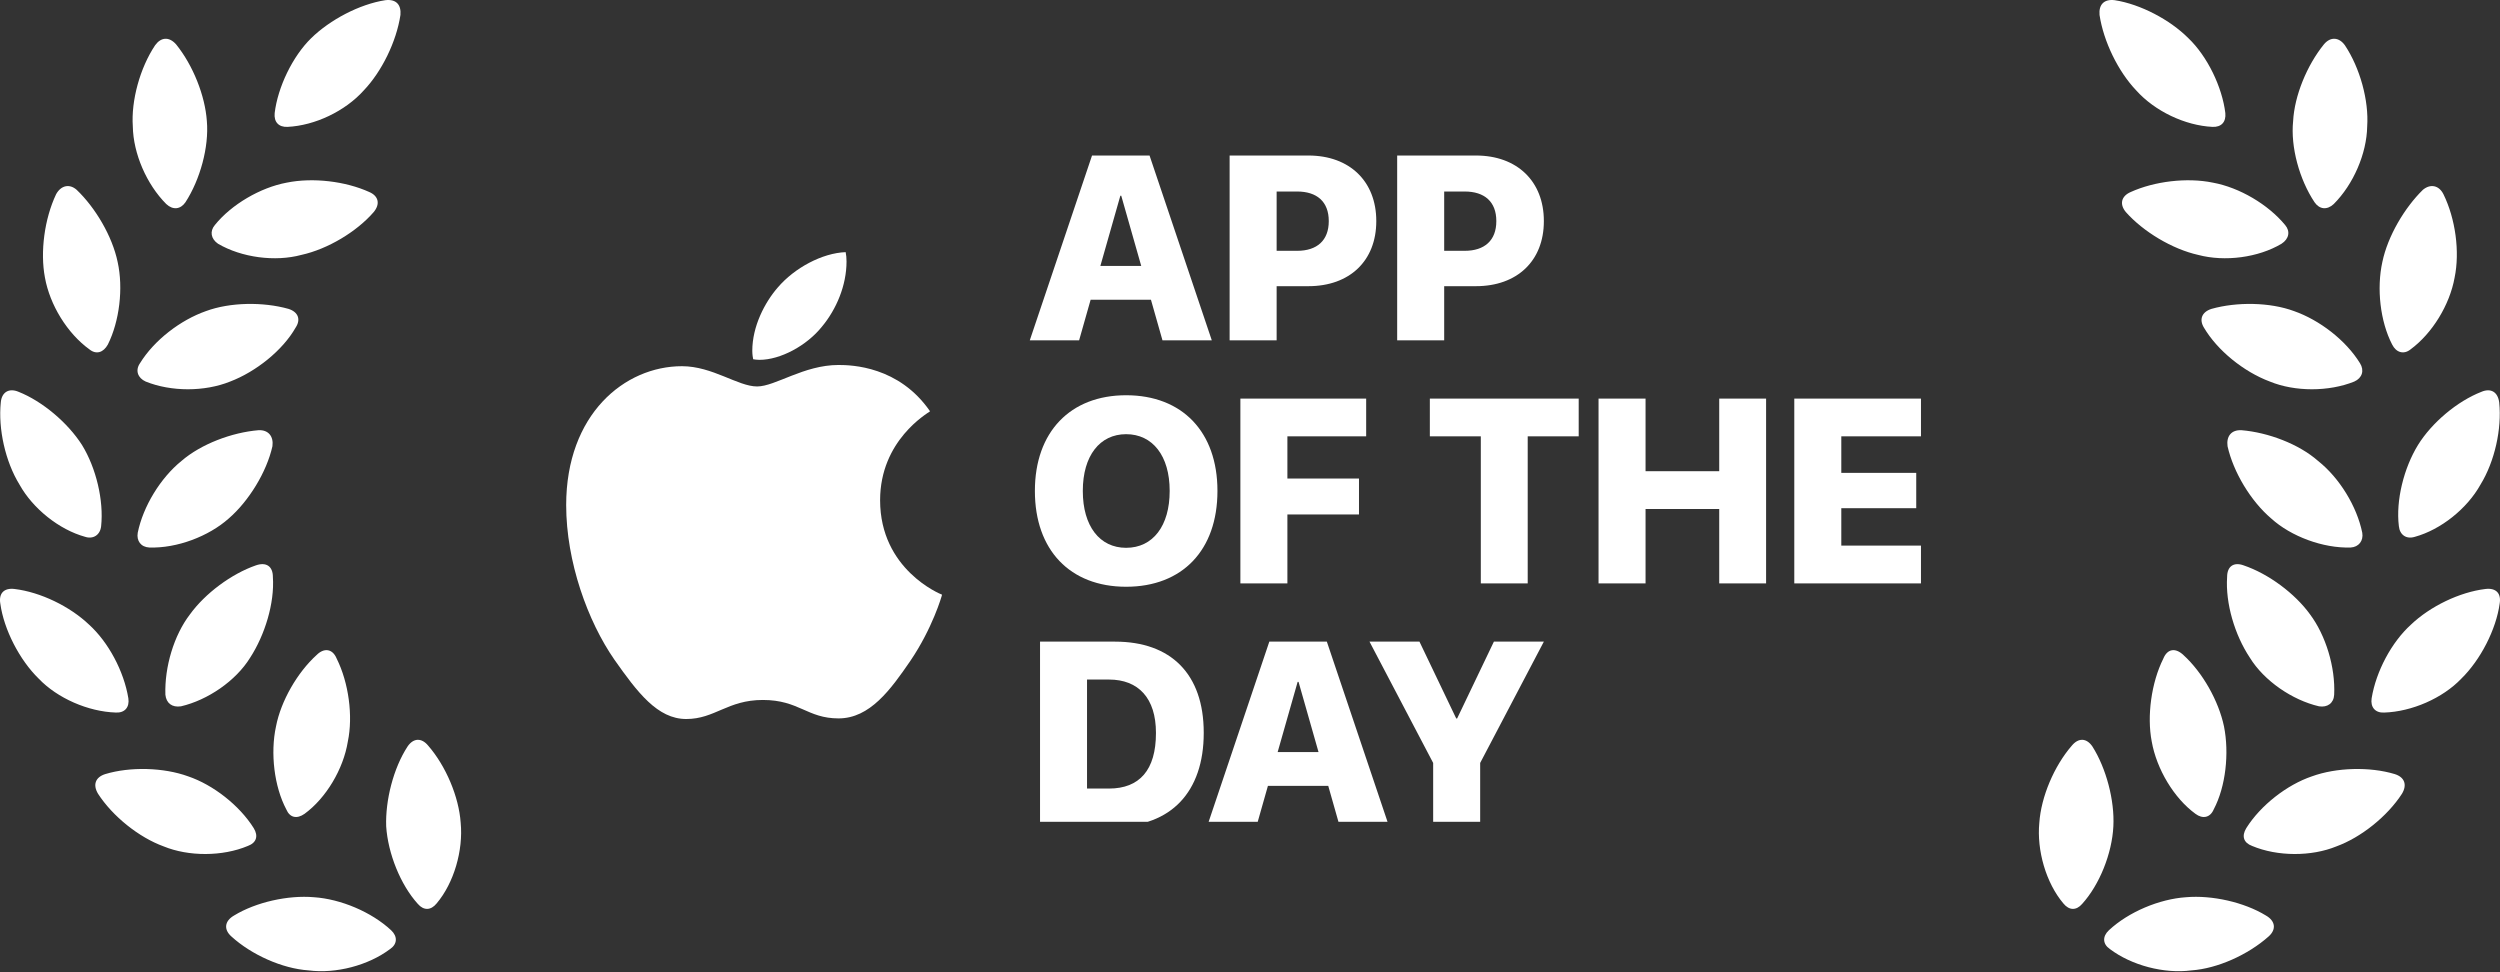 <svg width="144" height="56" viewBox="0 0 144 56" fill="none" xmlns="http://www.w3.org/2000/svg">
<rect x="0" y="0" width="144" height="56" fill="#333333" stroke="none"/>
<path d="M18.082 51.68C16.592 51.552 14.742 51.963 13.483 52.733C12.943 53.042 12.866 53.53 13.329 53.941C14.485 54.995 16.258 55.791 17.773 55.894C19.341 56.099 21.216 55.611 22.475 54.661C22.887 54.378 22.912 53.941 22.527 53.581C21.396 52.528 19.623 51.783 18.082 51.68ZM23.477 42.996C22.655 44.255 22.193 46.105 22.244 47.595C22.347 49.162 23.066 50.961 24.068 52.066C24.402 52.451 24.814 52.451 25.148 52.04C26.149 50.858 26.689 48.983 26.535 47.389C26.432 45.899 25.687 44.126 24.659 42.944C24.274 42.482 23.811 42.508 23.477 42.996ZM10.836 44.717C9.423 44.203 7.496 44.152 6.057 44.589C5.492 44.769 5.338 45.205 5.646 45.719C6.494 47.03 8.01 48.237 9.423 48.751C10.862 49.342 12.815 49.342 14.279 48.725C14.767 48.545 14.896 48.16 14.613 47.698C13.791 46.387 12.275 45.205 10.836 44.717ZM18.236 37.729C17.131 38.731 16.18 40.375 15.898 41.84C15.564 43.381 15.795 45.308 16.489 46.618C16.694 47.107 17.105 47.184 17.542 46.876C18.776 45.976 19.778 44.306 20.035 42.713C20.343 41.249 20.086 39.322 19.392 37.934C19.161 37.369 18.673 37.292 18.236 37.729ZM0.019 34.774C0.225 36.264 1.124 38.011 2.229 39.09C3.308 40.221 5.081 40.992 6.674 41.043C7.188 41.069 7.471 40.735 7.393 40.221C7.137 38.654 6.237 36.984 5.132 35.981C4.028 34.928 2.332 34.106 0.842 33.926C0.225 33.849 -0.083 34.183 0.019 34.774ZM14.742 32.564C13.329 33.053 11.813 34.183 10.939 35.391C10.014 36.598 9.475 38.422 9.526 40.015C9.577 40.504 9.911 40.761 10.425 40.684C11.967 40.324 13.585 39.219 14.408 37.883C15.256 36.573 15.821 34.748 15.718 33.232C15.718 32.616 15.333 32.359 14.742 32.564ZM10.451 26.552C9.243 27.529 8.241 29.173 7.933 30.689C7.856 31.151 8.113 31.511 8.601 31.537C10.194 31.588 12.018 30.894 13.174 29.866C14.331 28.865 15.358 27.194 15.692 25.704C15.769 25.139 15.461 24.754 14.896 24.779C13.354 24.908 11.581 25.576 10.451 26.552ZM0.045 23.186C-0.109 24.702 0.302 26.578 1.124 27.914C1.895 29.301 3.411 30.509 4.901 30.92C5.364 31.074 5.775 30.817 5.826 30.303C5.98 28.839 5.544 26.963 4.721 25.627C3.899 24.343 2.435 23.109 1.073 22.57C0.533 22.338 0.097 22.57 0.045 23.186ZM11.864 17.919C10.399 18.433 8.884 19.589 8.061 20.925C7.779 21.336 7.933 21.773 8.395 21.979C9.86 22.57 11.787 22.57 13.252 21.979C14.742 21.413 16.283 20.18 17.028 18.87C17.337 18.407 17.183 17.971 16.617 17.791C15.153 17.38 13.252 17.405 11.864 17.919ZM3.231 11.188C2.563 12.601 2.306 14.502 2.589 15.992C2.871 17.559 3.873 19.204 5.158 20.129C5.544 20.437 5.955 20.309 6.212 19.846C6.88 18.51 7.111 16.609 6.777 15.093C6.468 13.603 5.492 11.958 4.413 10.931C4.002 10.571 3.514 10.674 3.231 11.188ZM16.515 10.52C14.999 10.802 13.329 11.778 12.378 12.96C12.07 13.32 12.147 13.757 12.558 14.04C13.919 14.836 15.847 15.093 17.362 14.682C18.878 14.348 20.548 13.346 21.525 12.215C21.91 11.753 21.807 11.29 21.268 11.059C19.906 10.442 18.03 10.211 16.515 10.52ZM8.935 2.606C8.061 3.916 7.548 5.792 7.65 7.282C7.676 8.849 8.447 10.622 9.577 11.753C9.963 12.113 10.399 12.061 10.682 11.65C11.53 10.34 12.044 8.464 11.915 6.974C11.813 5.509 11.119 3.762 10.143 2.555C9.732 2.092 9.269 2.144 8.935 2.606ZM22.193 0.011C20.703 0.242 19.007 1.141 17.928 2.195C16.849 3.248 16.001 5.021 15.821 6.511C15.769 7.025 16.052 7.334 16.566 7.308C18.133 7.231 19.88 6.409 20.959 5.201C21.987 4.122 22.835 2.4 23.066 0.859C23.118 0.268 22.809 -0.066 22.193 0.011Z" fill="white"/>
<g clip-path="url(#clip0_24686_340199)">
<g clip-path="url(#clip1_24686_340199)">
<path d="M53.571 23.691C53.417 23.812 50.694 25.364 50.694 28.815C50.694 32.806 54.159 34.218 54.262 34.253C54.246 34.339 53.712 36.187 52.435 38.069C51.297 39.726 50.108 41.38 48.3 41.38C46.492 41.38 46.026 40.318 43.939 40.318C41.904 40.318 41.181 41.415 39.527 41.415C37.873 41.415 36.718 39.882 35.391 37.999C33.854 35.788 32.612 32.354 32.612 29.094C32.612 23.866 35.974 21.093 39.282 21.093C41.04 21.093 42.505 22.26 43.609 22.26C44.659 22.26 46.297 21.023 48.297 21.023C49.055 21.023 51.779 21.093 53.571 23.691ZM47.348 18.81C48.175 17.817 48.76 16.44 48.76 15.063C48.76 14.872 48.744 14.678 48.71 14.523C47.364 14.574 45.763 15.429 44.798 16.561C44.04 17.433 43.332 18.81 43.332 20.205C43.332 20.415 43.367 20.625 43.383 20.692C43.468 20.708 43.606 20.727 43.745 20.727C44.952 20.727 46.47 19.91 47.348 18.81Z" fill="white"/>
</g>
<path d="M59.315 19.605L62.901 8.958H66.214L69.8 19.605H66.959L66.295 17.266H62.82L62.156 19.605H59.315ZM64.532 11.274L63.381 15.318H65.735L64.584 11.274H64.532ZM70.826 19.605V8.958H75.364C77.74 8.958 79.274 10.448 79.274 12.728V12.743C79.274 15.023 77.74 16.484 75.364 16.484H73.534V19.605H70.826ZM74.714 11.031H73.534V14.447H74.714C75.858 14.447 76.537 13.85 76.537 12.743V12.728C76.537 11.621 75.858 11.031 74.714 11.031ZM80.477 19.605V8.958H85.015C87.391 8.958 88.926 10.448 88.926 12.728V12.743C88.926 15.023 87.391 16.484 85.015 16.484H83.185V19.605H80.477ZM84.366 11.031H83.185V14.447H84.366C85.509 14.447 86.188 13.85 86.188 12.743V12.728C86.188 11.621 85.509 11.031 84.366 11.031ZM64.864 33.797C61.632 33.797 59.61 31.679 59.61 28.285V28.27C59.61 24.884 61.647 22.766 64.864 22.766C68.103 22.766 70.125 24.884 70.125 28.27V28.285C70.125 31.679 68.111 33.797 64.864 33.797ZM64.864 31.554C66.413 31.554 67.373 30.285 67.373 28.285V28.27C67.373 26.256 66.391 25.009 64.864 25.009C63.351 25.009 62.37 26.248 62.37 28.27V28.285C62.37 30.307 63.344 31.554 64.864 31.554ZM71.446 33.605V22.958H78.691V25.134H74.154V27.562H78.278V29.635H74.154V33.605H71.446ZM85.295 33.605V25.134H82.359V22.958H90.933V25.134H87.996V33.605H85.295ZM92.076 33.605V22.958H94.784V27.141H99.027V22.958H101.727V33.605H99.027V29.318H94.784V33.605H92.076ZM103.351 33.605V22.958H110.648V25.134H106.059V27.237H110.375V29.274H106.059V31.428H110.648V33.605H103.351ZM59.906 47.605V36.958H64.229C67.439 36.958 69.335 38.817 69.335 42.204V42.219C69.335 45.62 67.439 47.605 64.229 47.605H59.906ZM62.613 45.421H63.875C65.639 45.421 66.583 44.351 66.583 42.226V42.211C66.583 40.219 65.58 39.142 63.875 39.142H62.613V45.421ZM69.527 47.605L73.113 36.958H76.426L80.012 47.605H77.171L76.507 45.266H73.032L72.368 47.605H69.527ZM74.744 39.275L73.593 43.318H75.947L74.796 39.275H74.744ZM82.55 47.605V43.945L78.883 36.958H81.761L83.879 41.385H83.93L86.048 36.958H88.926L85.258 43.945V47.605H82.55Z" fill="white"/>
</g>
<path d="M125.918 51.68C124.376 51.783 122.604 52.528 121.473 53.582C121.088 53.941 121.113 54.378 121.524 54.661C122.783 55.612 124.659 56.1 126.226 55.894C127.717 55.791 129.489 54.995 130.671 53.941C131.134 53.531 131.057 53.042 130.517 52.734C129.258 51.963 127.408 51.552 125.918 51.68ZM120.522 42.996C120.188 42.508 119.726 42.482 119.34 42.945C118.313 44.127 117.568 45.9 117.465 47.39C117.311 48.983 117.85 50.858 118.852 52.04C119.186 52.451 119.597 52.451 119.931 52.066C120.933 50.961 121.653 49.163 121.73 47.595C121.807 46.105 121.319 44.255 120.522 42.996ZM133.164 44.718C131.725 45.206 130.209 46.388 129.387 47.698C129.104 48.161 129.232 48.546 129.721 48.726C131.185 49.342 133.138 49.342 134.577 48.752C135.99 48.237 137.506 47.03 138.354 45.719C138.662 45.206 138.508 44.769 137.943 44.589C136.504 44.152 134.577 44.204 133.164 44.718ZM125.764 37.729C125.301 37.292 124.839 37.369 124.608 37.934C123.914 39.322 123.657 41.249 123.94 42.713C124.222 44.306 125.224 45.977 126.458 46.876C126.869 47.184 127.305 47.107 127.511 46.619C128.205 45.309 128.41 43.381 128.102 41.84C127.794 40.375 126.869 38.731 125.764 37.729ZM143.98 34.774C144.083 34.183 143.775 33.849 143.158 33.926C141.668 34.106 139.972 34.928 138.868 35.982C137.763 36.984 136.863 38.654 136.606 40.221C136.529 40.735 136.812 41.069 137.326 41.044C138.919 40.992 140.692 40.221 141.771 39.091C142.876 38.011 143.775 36.264 143.98 34.774ZM129.232 32.565C128.667 32.359 128.282 32.616 128.282 33.233C128.179 34.748 128.719 36.573 129.592 37.883C130.414 39.219 132.033 40.324 133.575 40.684C134.063 40.761 134.423 40.504 134.448 40.016C134.525 38.423 133.96 36.598 133.061 35.391C132.187 34.183 130.671 33.053 129.232 32.565ZM133.523 26.552C132.418 25.576 130.646 24.908 129.104 24.779C128.513 24.754 128.23 25.139 128.307 25.704C128.642 27.195 129.644 28.865 130.825 29.867C131.956 30.895 133.806 31.588 135.399 31.537C135.861 31.511 136.144 31.151 136.067 30.689C135.759 29.173 134.757 27.529 133.523 26.552ZM143.955 23.186C143.878 22.57 143.467 22.339 142.927 22.57C141.54 23.109 140.075 24.343 139.279 25.627C138.456 26.963 137.994 28.839 138.174 30.303C138.225 30.817 138.611 31.074 139.099 30.92C140.589 30.509 142.105 29.302 142.876 27.914C143.698 26.578 144.109 24.702 143.955 23.186ZM132.136 17.919C130.748 17.405 128.847 17.38 127.383 17.791C126.817 17.971 126.663 18.407 126.946 18.87C127.717 20.18 129.232 21.414 130.748 21.979C132.187 22.57 134.14 22.57 135.604 21.979C136.067 21.773 136.195 21.337 135.938 20.925C135.116 19.589 133.6 18.433 132.136 17.919ZM140.743 11.188C140.486 10.674 139.998 10.571 139.561 10.931C138.508 11.958 137.531 13.603 137.223 15.093C136.889 16.609 137.095 18.51 137.788 19.846C138.02 20.309 138.456 20.437 138.842 20.129C140.101 19.204 141.103 17.56 141.385 15.992C141.694 14.502 141.437 12.601 140.743 11.188ZM127.46 10.52C125.969 10.211 124.094 10.443 122.732 11.059C122.192 11.29 122.064 11.753 122.449 12.215C123.451 13.346 125.122 14.348 126.612 14.682C128.153 15.093 130.08 14.836 131.416 14.04C131.853 13.757 131.93 13.32 131.622 12.96C130.646 11.779 129.001 10.802 127.46 10.52ZM135.065 2.606C134.731 2.144 134.243 2.092 133.857 2.555C132.881 3.762 132.162 5.509 132.084 6.974C131.93 8.464 132.444 10.34 133.318 11.65C133.6 12.061 134.037 12.113 134.423 11.753C135.553 10.622 136.324 8.85 136.35 7.282C136.452 5.792 135.938 3.916 135.065 2.606ZM121.807 0.011C121.19 -0.066 120.882 0.268 120.933 0.859C121.165 2.4 122.013 4.122 123.04 5.201C124.119 6.409 125.867 7.231 127.434 7.308C127.948 7.334 128.23 7.025 128.179 6.511C127.999 5.021 127.151 3.248 126.046 2.195C124.993 1.141 123.297 0.242 121.807 0.011Z" fill="white"/>
<defs>
<clipPath id="clip0_24686_340199">
<rect width="83.616" height="38.73" fill="white" transform="translate(30.192 8.605)"/>
</clipPath>
<clipPath id="clip1_24686_340199">
<rect width="21.647" height="26.895" fill="white" transform="translate(32.612 14.523)"/>
</clipPath>
</defs>
</svg>
